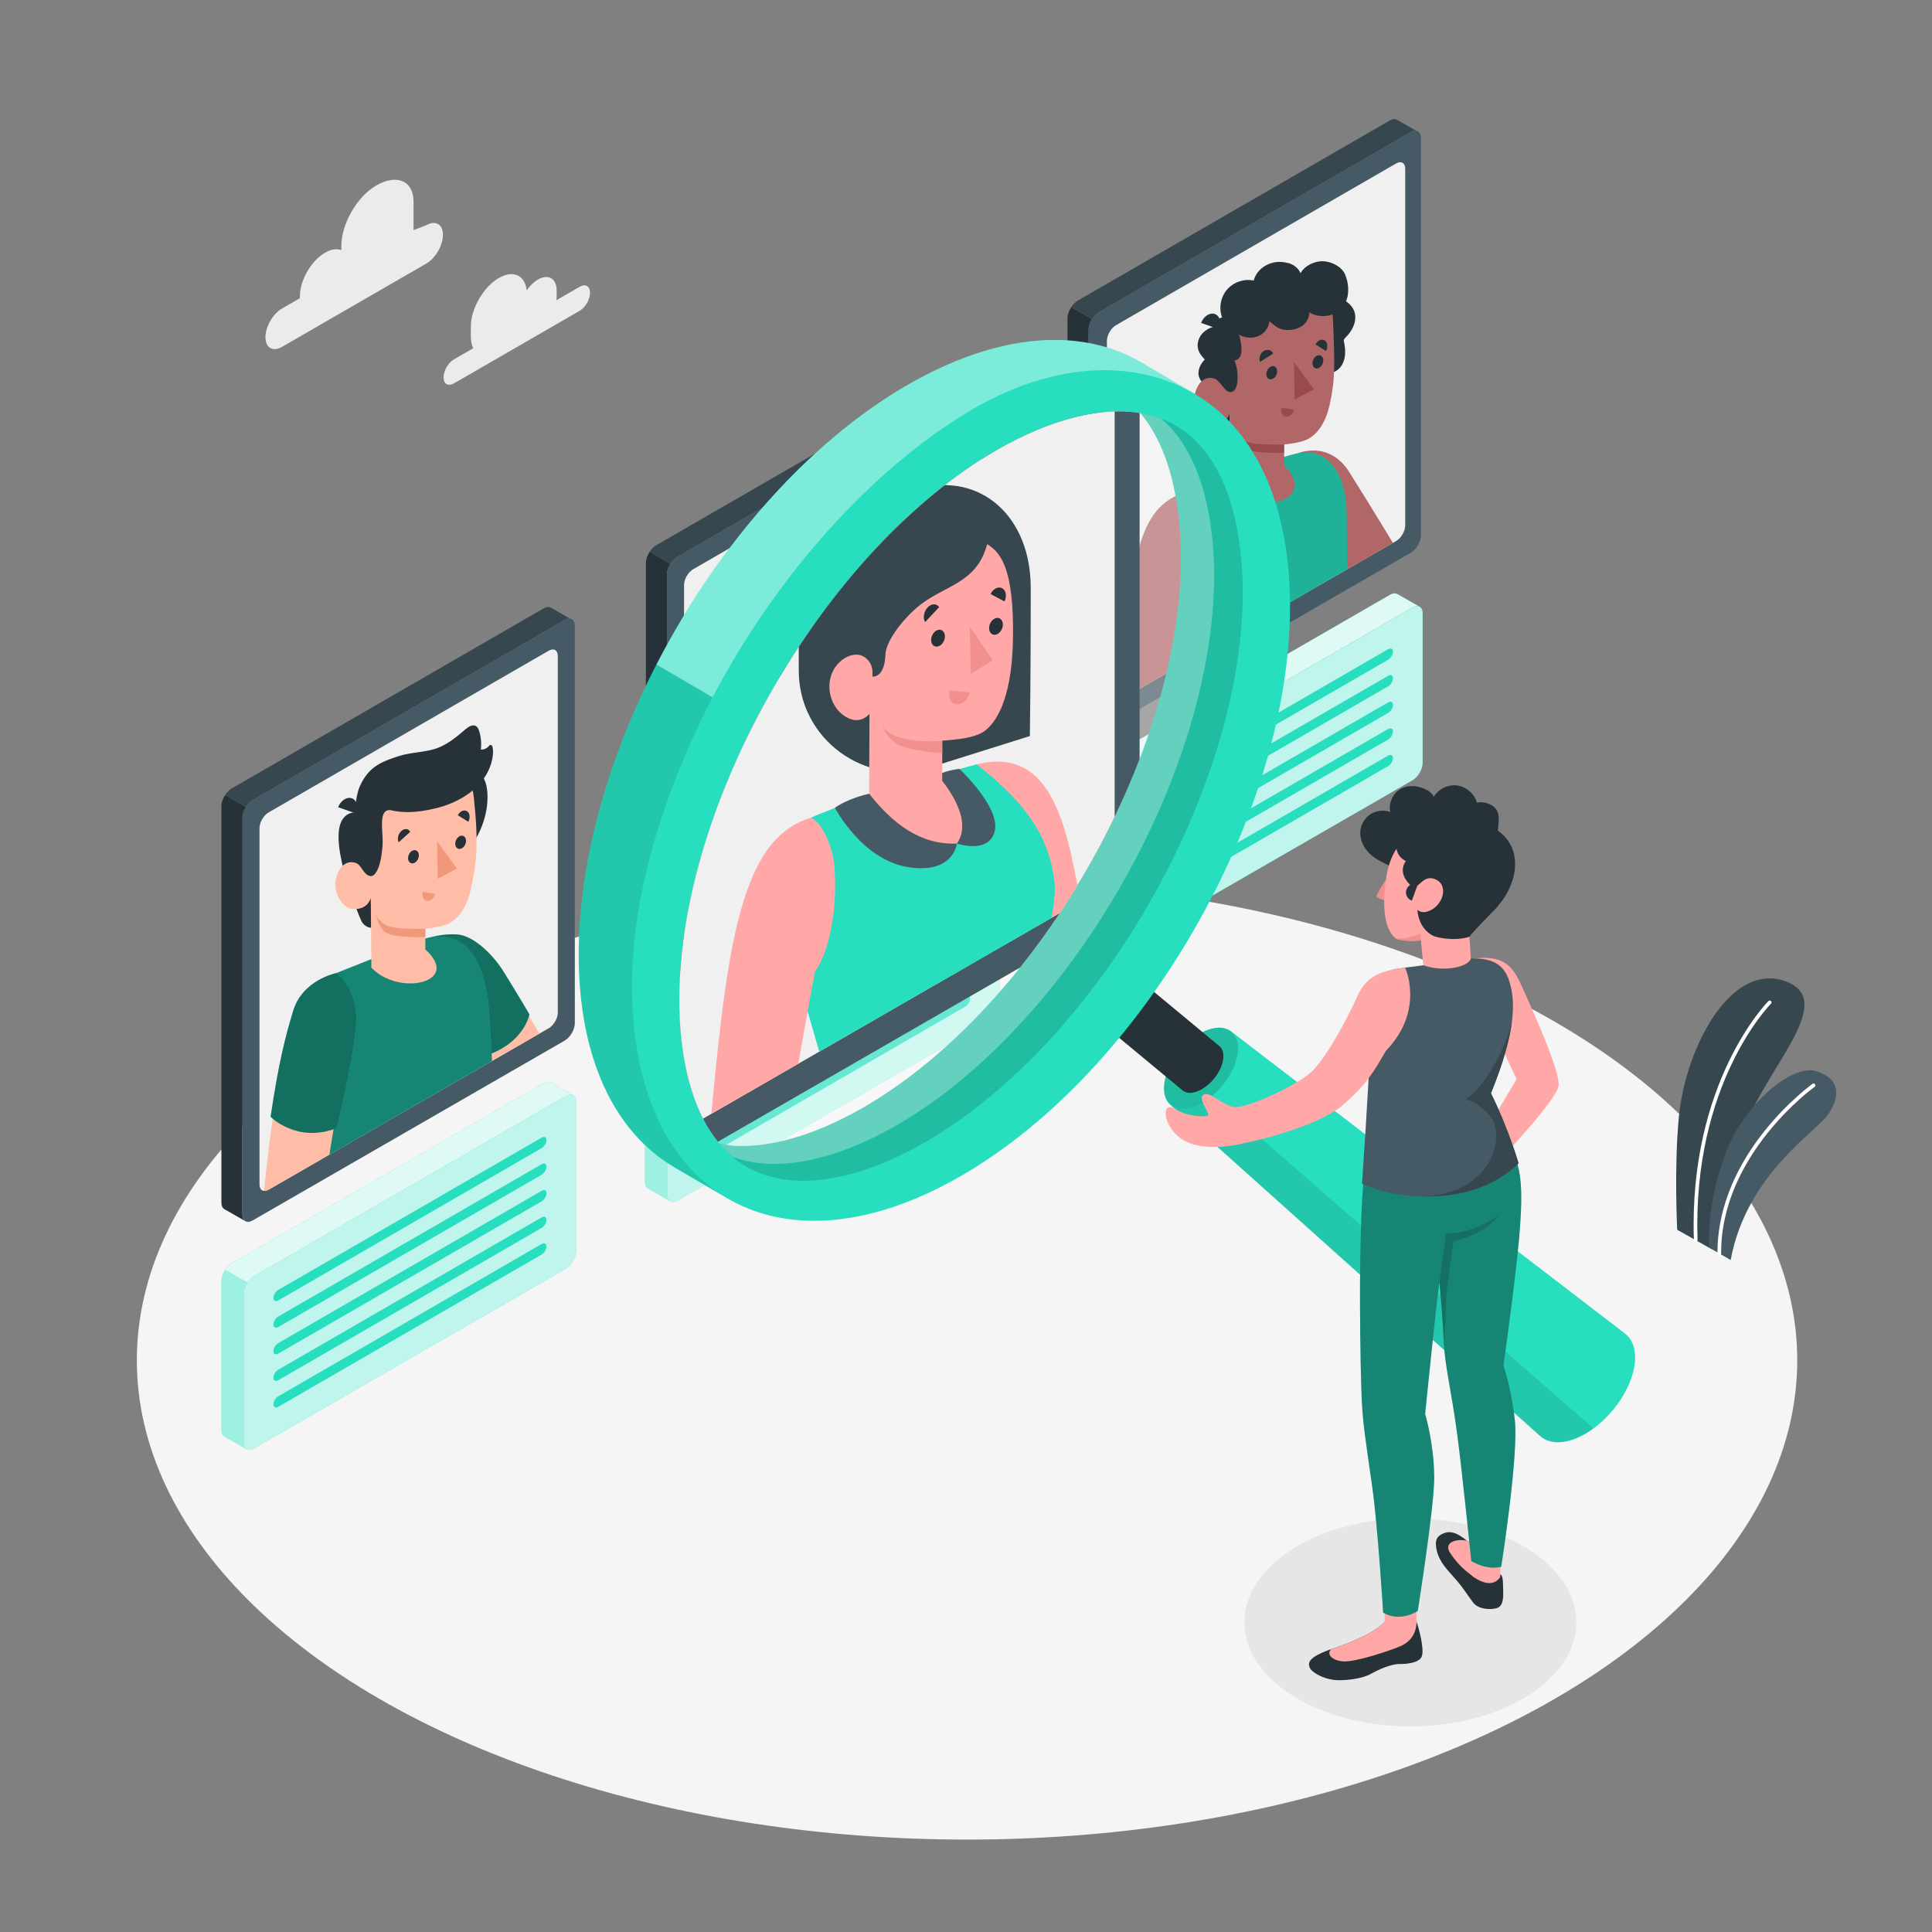 <?xml version="1.0" encoding="utf-8"?>
<!-- Generator: Adobe Illustrator 27.5.0, SVG Export Plug-In . SVG Version: 6.00 Build 0)  -->
<svg version="1.1" xmlns="http://www.w3.org/2000/svg" xmlns:xlink="http://www.w3.org/1999/xlink" x="0px" y="0px"
	 viewBox="0 0 500 500" style="enable-background:new 0 0 500 500;" xml:space="preserve">
<rect x="0" y="0" width="500" height="500" fill="#808080" stroke="none"/>
<g id="Floor">
	<ellipse id="Floor_8_" style="fill:#F5F5F5;" cx="250.272" cy="352.037" rx="214.856" ry="124.047"/>
</g>
<g id="Shadow">
	<ellipse id="Shadow_5_" style="fill:#E6E6E6;" cx="364.997" cy="419.86" rx="42.954" ry="26.929"/>
</g>
<g id="Plant">
	<g id="Plants_11_">
		<g id="XMLID_311_">
			<path id="XMLID_337_" style="fill:#37474F;" d="M442.968,323.277l-8.908-5.015c0,0-0.838-16.269,0.438-29.253
				c1.793-18.244,13.575-40.197,27.631-35.041c14.056,5.156-6.445,23.736-11.008,39.21
				C446.558,308.653,442.968,323.277,442.968,323.277z"/>
			<path id="XMLID_312_" style="fill:#FFFFFF;" d="M438.851,321.375c0.005,0,0.01,0,0.016,0c0.262-0.009,0.467-0.228,0.458-0.49
				c-1.375-40.539,18.805-60.93,19.009-61.131c0.187-0.184,0.189-0.484,0.005-0.67c-0.186-0.187-0.486-0.189-0.67-0.005
				c-0.207,0.204-20.68,20.889-19.292,61.839C438.386,321.173,438.596,321.375,438.851,321.375z"/>
		</g>
		<g id="XMLID_280_">
			<path id="XMLID_303_" style="fill:#455A64;" d="M447.89,326.095l-5.57-3.216c0,0-0.948-11.504,4.693-25.48
				c4.91-12.166,17.094-22.26,23.221-20.139c6.128,2.121,5.975,6.466,2.988,11.024C470.234,292.843,452.058,303.708,447.89,326.095z
				"/>
			<path id="XMLID_295_" style="fill:#FFFFFF;" d="M444.952,324.873h0.002c0.261-0.002,0.473-0.214,0.472-0.476
				c-0.11-25.631,23.956-42.955,24.2-43.127c0.213-0.151,0.264-0.447,0.112-0.66c-0.15-0.213-0.444-0.266-0.661-0.113
				c-0.247,0.175-24.712,17.785-24.6,43.905C444.479,324.662,444.691,324.873,444.952,324.873z"/>
		</g>
	</g>
</g>
<g id="Characters_boxes">
	<g>
		<g>
			<g>
				<path style="fill:#27DEBF;" d="M282.94,248.653v0.01l-5.79-3.31c-0.01,0-0.01,0-0.01,0l-0.03-0.01v-0.01
					c-0.45-0.28-0.74-0.86-0.74-1.67v-38.569c0-0.94,0.39-1.99,0.97-2.88l5.76,3.32c-0.58,0.88-0.94,1.93-0.94,2.86v38.569
					C282.16,247.803,282.46,248.393,282.94,248.653z"/>
				<path style="opacity:0.55;fill:#FFFFFF;" d="M282.94,248.653v0.01l-5.79-3.31c-0.01,0-0.01,0-0.01,0l-0.03-0.01v-0.01
					c-0.45-0.28-0.74-0.86-0.74-1.67v-38.569c0-0.94,0.39-1.99,0.97-2.88l5.76,3.32c-0.58,0.88-0.94,1.93-0.94,2.86v38.569
					C282.16,247.803,282.46,248.393,282.94,248.653z"/>
				<path id="XMLID_316_" style="fill:#27DEBF;" d="M284.782,203.854l80.777-46.636c1.447-0.835,2.62-0.158,2.62,1.513v38.657
					c0,1.671-1.174,3.701-2.621,4.536l-80.774,46.552c-1.448,0.834-2.621,0.156-2.621-1.515l0-38.569
					C282.162,206.721,283.335,204.689,284.782,203.854z"/>
				<path id="XMLID_299_" style="opacity:0.7;fill:#FFFFFF;" d="M284.782,203.854l80.777-46.636c1.447-0.835,2.62-0.158,2.62,1.513
					v38.657c0,1.671-1.174,3.701-2.621,4.536l-80.774,46.552c-1.448,0.834-2.621,0.156-2.621-1.515l0-38.569
					C282.162,206.721,283.335,204.689,284.782,203.854z"/>
				<path style="fill:#27DEBF;" d="M361.621,153.734l5.7,3.25c-0.47-0.22-1.08-0.16-1.76,0.23l-80.78,46.64
					c-0.64,0.37-1.23,0.98-1.68,1.68l-5.76-3.32c0.45-0.7,1.02-1.3,1.65-1.66l80.78-46.64c0.42-0.24,0.81-0.35,1.17-0.35
					C361.19,153.564,361.421,153.624,361.621,153.734z"/>
				<path style="opacity:0.85;fill:#FFFFFF;" d="M361.621,153.734l5.7,3.25c-0.47-0.22-1.08-0.16-1.76,0.23l-80.78,46.64
					c-0.64,0.37-1.23,0.98-1.68,1.68l-5.76-3.32c0.45-0.7,1.02-1.3,1.65-1.66l80.78-46.64c0.42-0.24,0.81-0.35,1.17-0.35
					C361.19,153.564,361.421,153.624,361.621,153.734z"/>
			</g>
			<g>
				<path id="XMLID_540_" style="fill:#27DEBF;" d="M291.099,207.42l68.144-39.403c0.694-0.4,1.256-0.116,1.256,0.635
					c0,0.751-0.562,1.686-1.256,2.086l-68.143,39.403c-0.694,0.401-1.256,0.116-1.256-0.636
					C289.843,208.755,290.405,207.821,291.099,207.42z"/>
				<path id="XMLID_537_" style="fill:#27DEBF;" d="M291.099,234.953l68.144-39.403c0.694-0.401,1.256-0.116,1.256,0.636
					c0,0.752-0.562,1.685-1.256,2.086l-68.143,39.403c-0.694,0.401-1.256,0.116-1.256-0.636
					C289.843,236.288,290.405,235.354,291.099,234.953z"/>
				<path id="XMLID_536_" style="fill:#27DEBF;" d="M291.099,221.187l68.144-39.403c0.694-0.4,1.256-0.116,1.256,0.635
					c0,0.752-0.562,1.686-1.256,2.086l-68.143,39.403c-0.694,0.401-1.256,0.116-1.256-0.636
					C289.843,222.521,290.405,221.587,291.099,221.187z"/>
				<path id="XMLID_519_" style="fill:#27DEBF;" d="M291.099,228.07l68.144-39.403c0.694-0.4,1.256-0.116,1.256,0.636
					c0,0.752-0.562,1.685-1.256,2.086l-68.143,39.403c-0.694,0.401-1.256,0.116-1.256-0.635
					C289.843,229.405,290.405,228.471,291.099,228.07z"/>
				<path id="XMLID_504_" style="fill:#27DEBF;" d="M291.099,214.304l68.144-39.403c0.694-0.401,1.256-0.116,1.256,0.635
					c0,0.752-0.562,1.686-1.256,2.086l-68.143,39.403c-0.694,0.4-1.256,0.116-1.256-0.636
					C289.843,215.638,290.405,214.704,291.099,214.304z"/>
			</g>
		</g>
		<g id="XMLID_2480_">
			<g id="XMLID_339_">
				<path style="fill:#263238;" d="M282.502,189.773v0.01l-5.49-3.14c-0.45-0.28-0.74-0.85-0.74-1.67V82.353
					c0-0.94,0.39-1.99,0.98-2.88l5.36,3.1c-0.55,0.87-0.89,1.88-0.89,2.78v102.73C281.722,188.923,282.022,189.513,282.502,189.773z
					"/>
				<path style="fill:#37474F;" d="M366.502,33.833c-0.4-0.06-0.87,0.05-1.38,0.34l-80.78,46.64c-0.66,0.39-1.27,1.02-1.73,1.76
					l-5.37-3.1c0.45-0.69,1.02-1.29,1.65-1.66l80.78-46.63c0.42-0.25,0.82-0.36,1.17-0.36c0.25,0,0.48,0.06,0.68,0.17
					L366.502,33.833z"/>
				<path id="XMLID_340_" style="fill:#455A64;" d="M284.344,80.811l80.777-46.636c1.447-0.835,2.62-0.158,2.62,1.512v102.822
					c0,1.671-1.174,3.701-2.621,4.536l-80.775,46.552c-1.448,0.834-2.621,0.156-2.621-1.514l0-102.733
					C281.724,83.678,282.897,81.647,284.344,80.811z"/>
			</g>
			<path id="XMLID_341_" style="fill:#F0F0F0;" d="M288.818,84.161l72.501-41.858c1.299-0.75,2.351-0.142,2.351,1.358v92.287
				c0,1.5-1.053,3.322-2.352,4.071l-72.499,41.783c-1.299,0.749-2.352,0.14-2.352-1.359l0-92.208
				C286.467,86.734,287.519,84.911,288.818,84.161z"/>
			<g id="XMLID_2507_">
				<defs>
					<path id="XMLID_2508_" d="M288.818,84.161l72.501-41.858c1.299-0.75,2.351-0.142,2.351,1.358v92.287
						c0,1.5-1.053,3.322-2.352,4.071l-72.499,41.783c-1.299,0.749-2.352,0.14-2.352-1.359l0-92.208
						C286.467,86.734,287.519,84.911,288.818,84.161z"/>
				</defs>
				<clipPath id="XMLID_00000007411303995761971090000014709819414774858412_">
					<use xlink:href="#XMLID_2508_"  style="overflow:visible;"/>
				</clipPath>
				<g id="XMLID_2517_" style="clip-path:url(#XMLID_00000007411303995761971090000014709819414774858412_);">
					<path style="fill:#B16668;" d="M349.09,122.021c-5.176-8.075-13.158-4.747-13.158-4.747s-0.421,7.731,3.533,18.825
						c0,0,17.255,25.136,20.695,27.481l4.771-15.824C364.931,147.756,352.342,127.094,349.09,122.021z"/>
					<path id="XMLID_2538_" style="fill:#27DEBF;" d="M306.823,127.367c-4.076,1.554-3.463,6.03-3.336,9.954
						c0.078,2.429,0.477,6.547,0.736,12.199l1.16,18.186l-0.264,39.464c13.235,4.509,30.061,0.539,44.182-15.151
						c0,0-0.788-50.495-0.788-58.789c0-0.375-0.008-0.753-0.025-1.132c-0.497-11.338-6.125-16.184-12.554-14.824
						c-2.067,0.438-6.524,1.86-9.47,2.777l-8.104,2.619C318.359,122.67,310.877,125.822,306.823,127.367z"/>
					<path id="XMLID_342_" style="opacity:0.2;" d="M306.823,127.367c-4.076,1.554-3.463,6.03-3.336,9.954
						c0.078,2.429,0.477,6.547,0.736,12.199l1.16,18.186l-0.264,39.464c13.235,4.509,30.061,0.539,44.182-15.151
						c0,0-0.788-50.495-0.788-58.789c0-0.375-0.008-0.753-0.025-1.132c-0.497-11.338-6.125-16.184-12.554-14.824
						c-2.067,0.438-6.524,1.86-9.47,2.777l-8.104,2.619C318.359,122.67,310.877,125.822,306.823,127.367z"/>
					<g id="XMLID_2519_">
						<g id="XMLID_2529_">
							<path style="fill:#263238;" d="M337.463,88.085c0.022-3.652,0.571-8.44,4.282-10.196c1.876-0.888,4.557-1.263,6.341-0.1
								c1.822,1.187,2.929,2.804,2.609,5.083c-0.239,1.7-1.216,3.225-2.43,4.438c-0.193,0.193-0.402,0.396-0.464,0.662
								c-0.048,0.206,0,0.421,0.045,0.628c0.484,2.247,0.452,4.834-1.073,6.554c-1.039,1.173-2.705,1.756-4.249,1.487
								c-1.779-0.31-3.253-1.668-4.056-3.284C337.664,91.739,337.452,89.89,337.463,88.085z"/>
							<path id="XMLID_2535_" style="fill:#263238;" d="M312.951,100.903c0,0,2.056,10.602,2.88,12.214
								c0.825,1.612,2.528,1.676,2.528,1.676l-0.144-7.807L312.951,100.903z"/>
							<path id="XMLID_2534_" style="fill:#263238;" d="M315.531,84.235c-0.014-0.053-1.914,0.46-2.049,0.514
								c-0.871,0.34-1.68,0.853-2.309,1.549c-0.96,1.063-1.459,2.582-1.12,3.974c0.261,1.072,0.972,1.977,1.74,2.769
								c-0.591,0.628-1.106,1.344-1.395,2.157c-0.289,0.812-0.338,1.73-0.019,2.531c0.192,0.484,0.508,0.907,0.827,1.318
								c0.727,0.936,1.586,1.847,2.84,1.707c0.928-0.103,1.853-0.25,2.778-0.375C316.823,100.379,315.54,84.35,315.531,84.235z"/>
							<path id="XMLID_2533_" style="fill:#B16668;" d="M317.984,100.072c-0.777,0.744-1.884-0.682-2.842-1.582
								c-0.957-0.9-4.084-1.644-5.643,2.568c-1.589,4.293,1.377,8.607,3.838,8.839c4.241,0.401,4.878-2.911,4.878-2.911l0.144,17.42
								c4.629,9.694,23.711,6.001,13.977-4.053l-0.01-5.326c0,0,3.843-0.356,5.718-1.193c3.119-1.393,5.082-4.76,6.028-8.912
								c1.52-6.669,1.385-10.626,0.879-22.654c-0.347-8.255-15.082-10.812-22.424-3.508
								C315.185,86.062,317.984,100.072,317.984,100.072z"/>
							<path id="XMLID_2532_" style="fill:#263238;" d="M315.142,98.489c-0.5-0.392-0.456-1.524-0.485-2.076
								c-0.069-1.332-0.003-2.673,0.077-4.002c0.127-2.1,0.709-4.303,0.226-6.358c-0.18-0.764-0.366-1.555-0.212-2.325
								c0.154-0.769,0.754-1.51,1.537-1.554c-0.91-2.394-0.41-5.266,1.255-7.212c1.665-1.945,4.426-2.883,6.931-2.354
								c0.575-2.315,2.648-4.103,4.974-4.635c1.339-0.306,2.745-0.228,4.064,0.136c1.08,0.298,2.444,1.119,3.078,2.614
								c0.834-1.787,3.7-3.387,6.32-3.083c2.199,0.255,4.462,1.614,5.208,3.403c0.955,2.289,1.163,5.124,0.047,7.339
								c-0.81,1.607-2.354,2.824-4.106,3.236c-1.847,0.434-4.014,0.069-5.236-0.82c0.165,0.735-0.478,3.373-3.169,4.231
								c-1.204,0.385-2.677,0.505-3.902,0.193c-1.225-0.311-2.264-1.306-3.254-2.092c-0.107,1.699-1.33,3.232-2.906,3.874
								c-1.576,0.642-3.431,0.441-4.928-0.37c0.368,1.188,0.575,2.426,0.616,3.669c0.021,0.648-0.008,1.32-0.29,1.905
								c-0.282,0.584-0.872,1.061-1.52,1.031c0.724,1.812,0.986,3.807,0.755,5.744c-0.091,0.765-0.288,1.575-0.861,2.09
								C317.632,102.627,316.214,99.328,315.142,98.489z"/>
							<path id="XMLID_2531_" style="fill:#263238;" d="M315.538,85.224l-4.695-1.652c0.666-1.732,2.258-2.766,3.554-2.31
								C315.694,81.718,316.205,83.492,315.538,85.224z"/>
							<path id="XMLID_2530_" style="fill:#9A4A4D;" d="M332.326,115.027c0,0-6.963,0.246-9.397-0.596
								c-1.629-0.563-2.971-1.937-3.365-2.943c0,0,0.456,2.263,1.912,4.022c1.78,2.151,10.85,1.656,10.85,1.656L332.326,115.027z"/>
						</g>
						<g id="XMLID_2520_">
							<path id="XMLID_2528_" style="fill:#263238;" d="M330.525,96.091c0,0.925-0.625,1.84-1.395,2.044
								c-0.771,0.204-1.395-0.38-1.395-1.305c0-0.924,0.625-1.839,1.395-2.043C329.9,94.582,330.525,95.167,330.525,96.091z"/>
							<path id="XMLID_2527_" style="fill:#263238;" d="M329.474,91.512l-3.402,2.154c-0.285-0.935,0.02-2.212,0.96-2.807
								C327.971,90.264,329.189,90.577,329.474,91.512z"/>
							<path id="XMLID_2526_" style="fill:#9A4A4D;" d="M331.696,105.517l3.185,0.527c-0.315,1.139-1.284,1.944-2.164,1.799
								C331.837,107.697,331.38,106.656,331.696,105.517z"/>
							<path id="XMLID_2525_" style="fill:#263238;" d="M343.17,90.838l-2.722-1.692c0.555-1.049,1.615-1.52,2.366-1.053
								C343.566,88.561,343.725,89.789,343.17,90.838z"/>
							<path id="XMLID_2522_" style="fill:#263238;" d="M342.463,93.279c0,0.924-0.625,1.839-1.395,2.043
								c-0.77,0.204-1.395-0.38-1.395-1.304c0-0.924,0.625-1.839,1.395-2.043C341.839,91.771,342.463,92.355,342.463,93.279z"/>
							<polygon id="XMLID_2521_" style="fill:#9A4A4D;" points="334.881,93.666 335.043,103.393 340.044,100.78 							"/>
						</g>
					</g>
					<path id="XMLID_2515_" style="fill:#B16668;" d="M304.294,210.602c0.266,2.568,0.962,5.319,2.223,7.498
						c1.311,2.266,3.115,3.967,5.018,5.793c0.186,0.178,0.382,0.376,0.42,0.63c0.078,0.517-0.514,0.875-1.028,0.969
						c-1.076,0.196-2.198-0.092-3.155-0.621c-0.73-0.404-1.348-0.942-1.956-1.506c-0.194-0.18-1.44-1.061-1.44-1.261
						c0.386,2.087,1.139,4.152,2.182,6.003c0.932,1.654,2.068,3.199,2.795,4.962c0.467,1.133,0.691,2.596-0.187,3.45
						c-0.345,0.335-0.809,0.516-1.269,0.652c-3.145,0.927-6.765-0.009-9.067-2.342c-1.061-1.075-1.837-2.396-2.537-3.735
						c-0.394-0.754-0.769-1.52-1.085-2.31c-0.542-1.352-0.912-2.766-1.228-4.188c-0.771-3.464-1.057-6.982-1.587-10.476
						c-1.668-11.011-2.27-25.402-1.879-33.473c1.796-37.052,4.324-49.585,16.31-53.28c3.384,2.52,4.903,13.317,1.336,22.93
						c-1.586,8.423-3.112,23.864-3.479,32.461c-0.219,5.142-1.05,15.507-0.807,20.647
						C303.981,205.696,304.027,208.023,304.294,210.602z"/>
				</g>
			</g>
		</g>
	</g>
	<g>
		<g>
			<g>
				<path style="fill:#27DEBF;" d="M63.867,375.055v0.01l-5.79-3.31c-0.01,0-0.01,0-0.01,0l-0.03-0.01v-0.01
					c-0.45-0.28-0.74-0.86-0.74-1.67v-38.569c0-0.94,0.39-1.99,0.97-2.88l5.76,3.32c-0.58,0.88-0.94,1.93-0.94,2.86v38.569
					C63.087,374.205,63.387,374.795,63.867,375.055z"/>
				<path style="opacity:0.55;fill:#FFFFFF;" d="M63.867,375.055v0.01l-5.79-3.31c-0.01,0-0.01,0-0.01,0l-0.03-0.01v-0.01
					c-0.45-0.28-0.74-0.86-0.74-1.67v-38.569c0-0.94,0.39-1.99,0.97-2.88l5.76,3.32c-0.58,0.88-0.94,1.93-0.94,2.86v38.569
					C63.087,374.205,63.387,374.795,63.867,375.055z"/>
				<path id="XMLID_502_" style="fill:#27DEBF;" d="M65.709,330.256l80.777-46.636c1.447-0.835,2.62-0.158,2.62,1.513v38.657
					c0,1.671-1.174,3.701-2.621,4.536L65.71,374.878c-1.447,0.834-2.621,0.156-2.621-1.515l0-38.569
					C63.089,333.123,64.262,331.091,65.709,330.256z"/>
				<path id="XMLID_317_" style="opacity:0.7;fill:#FFFFFF;" d="M65.709,330.256l80.777-46.636c1.447-0.835,2.62-0.158,2.62,1.513
					v38.657c0,1.671-1.174,3.701-2.621,4.536L65.71,374.878c-1.447,0.834-2.621,0.156-2.621-1.515l0-38.569
					C63.089,333.123,64.262,331.091,65.709,330.256z"/>
				<path style="fill:#27DEBF;" d="M142.547,280.136l5.7,3.25c-0.47-0.22-1.08-0.16-1.76,0.23l-80.78,46.64
					c-0.64,0.37-1.23,0.98-1.68,1.68l-5.76-3.32c0.45-0.7,1.02-1.3,1.65-1.66l80.78-46.64c0.42-0.24,0.81-0.35,1.17-0.35
					C142.117,279.966,142.347,280.026,142.547,280.136z"/>
				<path style="opacity:0.85;fill:#FFFFFF;" d="M142.547,280.136l5.7,3.25c-0.47-0.22-1.08-0.16-1.76,0.23l-80.78,46.64
					c-0.64,0.37-1.23,0.98-1.68,1.68l-5.76-3.32c0.45-0.7,1.02-1.3,1.65-1.66l80.78-46.64c0.42-0.24,0.81-0.35,1.17-0.35
					C142.117,279.966,142.347,280.026,142.547,280.136z"/>
			</g>
			<g>
				<path id="XMLID_464_" style="fill:#27DEBF;" d="M72.026,333.822l68.144-39.403c0.694-0.4,1.256-0.116,1.256,0.636
					c0,0.751-0.562,1.685-1.256,2.086l-68.144,39.403c-0.694,0.401-1.256,0.116-1.256-0.636
					C70.769,335.157,71.332,334.223,72.026,333.822z"/>
				<path id="XMLID_470_" style="fill:#27DEBF;" d="M72.026,361.355l68.144-39.403c0.694-0.401,1.256-0.116,1.256,0.635
					c0,0.751-0.562,1.685-1.256,2.086l-68.144,39.403c-0.694,0.401-1.256,0.116-1.256-0.635
					C70.769,362.69,71.332,361.756,72.026,361.355z"/>
				<path id="XMLID_475_" style="fill:#27DEBF;" d="M72.026,347.589l68.144-39.403c0.694-0.4,1.256-0.116,1.256,0.636
					c0,0.751-0.562,1.685-1.256,2.086L72.026,350.31c-0.694,0.401-1.256,0.116-1.256-0.635
					C70.769,348.923,71.332,347.99,72.026,347.589z"/>
				<path id="XMLID_487_" style="fill:#27DEBF;" d="M72.026,354.472l68.144-39.403c0.694-0.401,1.256-0.116,1.256,0.636
					c0,0.751-0.562,1.685-1.256,2.086l-68.144,39.403c-0.694,0.401-1.256,0.116-1.256-0.636
					C70.769,355.807,71.332,354.873,72.026,354.472z"/>
				<path id="XMLID_460_" style="fill:#27DEBF;" d="M72.026,340.706l68.144-39.403c0.694-0.401,1.256-0.116,1.256,0.635
					s-0.562,1.685-1.256,2.086l-68.144,39.403c-0.694,0.401-1.256,0.116-1.256-0.635C70.769,342.04,71.332,341.106,72.026,340.706z"
					/>
			</g>
		</g>
		<g id="XMLID_520_">
			<g id="XMLID_723_">
				<path style="fill:#263238;" d="M63.527,316.036v0.01l-5.49-3.14c-0.45-0.28-0.74-0.85-0.74-1.67v-102.62
					c0-0.94,0.39-1.99,0.98-2.88l5.36,3.1c-0.55,0.87-0.89,1.88-0.89,2.78v102.73C62.747,315.186,63.047,315.776,63.527,316.036z"/>
				<path style="fill:#37474F;" d="M147.527,160.096c-0.4-0.06-0.87,0.05-1.38,0.34l-80.78,46.64c-0.66,0.39-1.27,1.02-1.73,1.76
					l-5.37-3.1c0.45-0.69,1.02-1.29,1.65-1.66l80.78-46.63c0.42-0.25,0.82-0.36,1.17-0.36c0.25,0,0.48,0.06,0.68,0.17
					L147.527,160.096z"/>
				<path id="XMLID_724_" style="fill:#455A64;" d="M65.369,207.074l80.777-46.636c1.447-0.835,2.62-0.158,2.62,1.512v102.821
					c0,1.671-1.174,3.701-2.621,4.536L65.371,315.86c-1.447,0.834-2.621,0.156-2.621-1.514l0-102.733
					C62.749,209.941,63.922,207.909,65.369,207.074z"/>
			</g>
			<path id="XMLID_320_" style="fill:#F0F0F0;" d="M69.507,210.258l72.5-41.858c1.299-0.75,2.352-0.142,2.352,1.357v92.286
				c0,1.499-1.053,3.322-2.352,4.071l-72.498,41.782c-1.299,0.749-2.352,0.14-2.352-1.359l0-92.207
				C67.156,212.831,68.209,211.008,69.507,210.258z"/>
			<g id="XMLID_521_">
				<defs>
					<path id="XMLID_524_" d="M69.507,210.258l72.501-41.858c1.299-0.75,2.351-0.142,2.351,1.357v92.287
						c0,1.5-1.053,3.322-2.352,4.071l-72.499,41.783c-1.299,0.749-2.352,0.14-2.352-1.359l0-92.207
						C67.156,212.831,68.209,211.007,69.507,210.258z"/>
				</defs>
				<clipPath id="XMLID_00000172431750864559436510000005569543402750190216_">
					<use xlink:href="#XMLID_524_"  style="overflow:visible;"/>
				</clipPath>
				<g id="XMLID_525_" style="clip-path:url(#XMLID_00000172431750864559436510000005569543402750190216_);">
					<path style="fill:#FFBDA7;" d="M127.715,248.755c-5.655-7.358-15.024-6.314-15.024-6.314s0.678,7.6,4.631,18.695
						c0,0,17.255,25.136,20.695,27.481l4.771-15.824C142.788,272.793,131.387,253.532,127.715,248.755z"/>
					<g id="XMLID_708_">
						<path id="XMLID_709_" style="fill:#27DEBF;" d="M110.702,242.798c0,0,3.502-1.231,7.576-0.971
							c4.074,0.26,9.085,4.873,12.073,9.676c3.99,6.414,6.663,11.018,6.663,11.018s-1.332,7.535-11.626,10.787l-9.516-12.417
							L110.702,242.798z"/>
						<path id="XMLID_329_" style="opacity:0.5;" d="M110.702,242.798c0,0,3.502-1.231,7.576-0.971
							c4.074,0.26,9.085,4.873,12.073,9.676c3.99,6.414,6.663,11.018,6.663,11.018s-1.332,7.535-11.626,10.787l-9.516-12.417
							L110.702,242.798z"/>
					</g>
					<g>
						<path id="XMLID_707_" style="fill:#27DEBF;" d="M84.439,272.261l-1.333,21.036l1.069,39.291
							c13.235,4.509,30.061,0.539,44.181-15.151c0,0-0.578-52.173-2.413-61.09c-2.208-10.727-7.486-16.597-18.166-12.779
							l-10.465,4.18l-10.773,4.28C86.538,252.027,84.439,268.197,84.439,272.261z"/>
						<path id="XMLID_323_" style="opacity:0.4;" d="M84.439,272.261l-1.333,21.036l1.069,39.291
							c13.235,4.509,30.061,0.539,44.181-15.151c0,0-0.578-52.173-2.413-61.09c-2.208-10.727-7.486-16.597-18.166-12.779
							l-10.465,4.18l-10.773,4.28C86.538,252.027,84.439,268.197,84.439,272.261z"/>
					</g>
					<g id="XMLID_677_">
						<g id="XMLID_685_">
							<path id="XMLID_705_" style="fill:#263238;" d="M98.262,213.7c0,8.898,6.247,14.438,13.953,12.373
								c7.706-2.065,13.953-10.952,13.953-19.851c0-8.898-6.653-8.901-14.359-6.837C104.103,201.451,98.262,204.802,98.262,213.7z"
								/>
							<path style="fill:#263238;" d="M95.963,232.319l-2.342-2.706l0.95-3.901l-2.042-15.41c0,0-2.609-0.579-4.078,2.081
								c-3.355,6.075,4.46,24.762,5.127,26.066c0.825,1.611,2.528,1.676,2.528,1.676L95.963,232.319z"/>
							<path id="XMLID_692_" style="fill:#FFBDA7;" d="M95.732,225.405c-0.776,0.744-1.884-0.682-2.842-1.582
								c-0.957-0.9-4.084-1.644-5.643,2.568c-1.589,4.293,1.377,8.607,3.838,8.839c4.241,0.401,4.878-2.911,4.878-2.911
								l0.144,18.103c7.115,7.545,23.497,3.862,13.979-4.689l-0.012-5.373c0,0,3.843-0.356,5.717-1.193
								c3.119-1.393,5.081-4.76,6.028-8.912c1.52-6.669,2.097-11.88,0.807-23.849c-1.413-13.12-15.01-9.617-22.352-2.313
								C92.932,211.395,95.732,225.405,95.732,225.405z"/>
							<path id="XMLID_690_" style="fill:#263238;" d="M95.589,226.669c-1.296-0.343-2.153-2.42-2.699-2.847
								c-0.501-0.392-0.456-1.529-0.485-2.081c-0.07-1.339,0.135-2.746-0.098-4.049c-0.256-1.433-0.451-2.837-0.462-4.305
								c-0.021-3.021,0.072-7.18,1.303-9.949c2.271-5.11,5.807-6.394,10.085-7.769c3.275-1.053,6.865-0.901,10.083-2.119
								c2.695-1.02,4.943-2.928,7.133-4.8c0.785-0.671,1.891-1.374,2.762-0.82c0.435,0.277,0.647,0.793,0.8,1.285
								c0.475,1.536,0.621,3.172,0.425,4.767c0.74,0.055,1.498-0.253,1.989-0.808c0.152-0.172,0.314-0.383,0.543-0.387
								c0.315-0.005,0.477,0.372,0.531,0.682c0.23,1.321,0.019,2.684-0.349,3.973c-1.842,6.441-8.243,10.338-14.771,11.838
								c-3.695,0.849-7.521,1.293-11.207,0.403c-0.455-0.11-1.004,0.016-1.303,0.222c-0.413,0.286-0.584,0.691-0.699,0.985
								c-0.715,1.827,0.042,5.571-0.179,8.089c-0.27,3.072-0.74,5.666-1.905,7.12C96.689,226.596,96.276,226.851,95.589,226.669z"/>
							<path id="XMLID_689_" style="fill:#263238;" d="M92.202,210.557l-4.695-1.652c0.666-1.732,2.258-2.766,3.554-2.31
								C92.358,207.051,92.868,208.825,92.202,210.557z"/>
							<path id="XMLID_686_" style="fill:#F0997A;" d="M110.074,240.36c0,0-6.963,0.246-9.397-0.596
								c-1.629-0.563-2.971-1.937-3.365-2.943c0,0,0.456,2.263,1.912,4.022c1.78,2.151,10.85,1.656,10.85,1.656V240.36z"/>
						</g>
						<g id="XMLID_678_">
							<path id="XMLID_684_" style="fill:#263238;" d="M108.4,221.356c0,0.925-0.625,1.839-1.395,2.044
								c-0.771,0.204-1.395-0.38-1.395-1.305c0-0.924,0.624-1.839,1.395-2.044C107.776,219.848,108.4,220.432,108.4,221.356z"/>
							<path id="XMLID_683_" style="fill:#263238;" d="M106.16,215.286l-2.985,2.702c-0.44-0.872-0.129-2.184,0.696-2.93
								C104.695,214.311,105.72,214.414,106.16,215.286z"/>
							<path id="XMLID_682_" style="fill:#F0997A;" d="M109.443,230.799l3.185,0.527c-0.315,1.139-1.284,1.944-2.164,1.799
								C109.585,232.979,109.128,231.938,109.443,230.799z"/>
							<path id="XMLID_681_" style="fill:#263238;" d="M121.2,212.674l-2.722-1.691c0.555-1.049,1.615-1.52,2.366-1.053
								C121.596,210.396,121.755,211.625,121.2,212.674z"/>
							<path id="XMLID_680_" style="fill:#263238;" d="M120.606,217.619c0,0.924-0.625,1.839-1.396,2.043
								c-0.77,0.204-1.395-0.38-1.395-1.304c0-0.924,0.625-1.839,1.395-2.043C119.981,216.11,120.606,216.694,120.606,217.619z"/>
							<polygon id="XMLID_679_" style="fill:#F0997A;" points="113.109,217.699 113.271,227.426 118.273,224.814 							"/>
						</g>
					</g>
					<g id="XMLID_674_">
						<path id="XMLID_675_" style="fill:#FFBDA7;" d="M67.877,312.872c4.406-46.941,10.382-58.41,18.989-59.591
							c3.384,2.52,4.452,13.301,2.063,24.481c0,0-4.877,25.308-5.308,34.42c-0.379,8.005-2.594,17.802-1.607,24.096
							c0.175,1.115,0.759,4.353,1.354,5.098c1.972,2.466,1.517,3.605,3.049,5.522c1.2,1.501,3.197,2.397,2.966,2.959
							c-0.296,0.722-1.6,1.653-3.687,0.694c-0.756-0.347-2.28-1.495-3.027-2.728c0,0,0.224,2.952,2.986,7.559
							c2.616,4.363,3.382,8.923-3.885,8.09c-4.116-0.471-7.131-1.633-9.794-12.235c-0.735-2.926-1.339-8.249-1.92-12.082
							C68.389,328.145,67.27,319.333,67.877,312.872z"/>
					</g>
					<g>
						<path id="XMLID_612_" style="fill:#27DEBF;" d="M86.994,251.846c0,0-8.711,1.718-11.142,9.815
							c-2.053,6.838-3.664,12.965-5.823,27.358c0,0,6.775,6.939,17.097,2.941c0,0,4.606-18.731,5.063-27.148
							C92.689,255.633,86.994,251.846,86.994,251.846z"/>
						<path id="XMLID_330_" style="opacity:0.5;" d="M86.994,251.846c0,0-8.711,1.718-11.142,9.815
							c-2.053,6.838-3.664,12.965-5.823,27.358c0,0,6.775,6.939,17.097,2.941c0,0,4.606-18.731,5.063-27.148
							C92.689,255.633,86.994,251.846,86.994,251.846z"/>
					</g>
				</g>
			</g>
		</g>
	</g>
	<g>
		<g>
			<g>
				<path style="fill:#27DEBF;" d="M173.505,310.894v0.01l-5.79-3.31c-0.01,0-0.01,0-0.01,0l-0.03-0.01v-0.01
					c-0.45-0.28-0.74-0.86-0.74-1.67v-38.569c0-0.94,0.39-1.99,0.97-2.88l5.76,3.32c-0.58,0.88-0.94,1.93-0.94,2.86v38.569
					C172.725,310.044,173.025,310.634,173.505,310.894z"/>
				<path style="opacity:0.55;fill:#FFFFFF;" d="M173.505,310.894v0.01l-5.79-3.31c-0.01,0-0.01,0-0.01,0l-0.03-0.01v-0.01
					c-0.45-0.28-0.74-0.86-0.74-1.67v-38.569c0-0.94,0.39-1.99,0.97-2.88l5.76,3.32c-0.58,0.88-0.94,1.93-0.94,2.86v38.569
					C172.725,310.044,173.025,310.634,173.505,310.894z"/>
				<path id="XMLID_298_" style="fill:#27DEBF;" d="M175.346,266.096l80.777-46.636c1.447-0.835,2.62-0.158,2.62,1.513v38.657
					c0,1.671-1.174,3.701-2.621,4.536l-80.774,46.552c-1.448,0.834-2.621,0.156-2.621-1.515l0-38.569
					C172.727,268.963,173.9,266.931,175.346,266.096z"/>
				<path id="XMLID_300_" style="opacity:0.7;fill:#FFFFFF;" d="M175.346,266.096l80.777-46.636c1.447-0.835,2.62-0.158,2.62,1.513
					v38.657c0,1.671-1.174,3.701-2.621,4.536l-80.774,46.552c-1.448,0.834-2.621,0.156-2.621-1.515l0-38.569
					C172.727,268.963,173.9,266.931,175.346,266.096z"/>
				<path style="fill:#27DEBF;" d="M252.185,215.975l5.7,3.25c-0.47-0.22-1.08-0.16-1.76,0.23l-80.78,46.64
					c-0.64,0.37-1.23,0.98-1.68,1.68l-5.76-3.32c0.45-0.7,1.02-1.3,1.65-1.66l80.78-46.64c0.42-0.24,0.81-0.35,1.17-0.35
					C251.755,215.805,251.985,215.865,252.185,215.975z"/>
				<path style="opacity:0.85;fill:#FFFFFF;" d="M252.185,215.975l5.7,3.25c-0.47-0.22-1.08-0.16-1.76,0.23l-80.78,46.64
					c-0.64,0.37-1.23,0.98-1.68,1.68l-5.76-3.32c0.45-0.7,1.02-1.3,1.65-1.66l80.78-46.64c0.42-0.24,0.81-0.35,1.17-0.35
					C251.755,215.805,251.985,215.865,252.185,215.975z"/>
			</g>
			<g>
				<path id="XMLID_498_" style="fill:#27DEBF;" d="M181.663,269.662l68.144-39.403c0.694-0.4,1.256-0.116,1.256,0.635
					c0,0.751-0.562,1.686-1.256,2.086l-68.144,39.403c-0.694,0.401-1.256,0.116-1.256-0.636
					C180.407,270.997,180.969,270.063,181.663,269.662z"/>
				<path id="XMLID_489_" style="fill:#27DEBF;" d="M181.663,297.195l68.144-39.403c0.694-0.4,1.256-0.116,1.256,0.636
					c0,0.751-0.562,1.685-1.256,2.086l-68.144,39.403c-0.694,0.401-1.256,0.116-1.256-0.636
					C180.407,298.53,180.969,297.596,181.663,297.195z"/>
				<path id="XMLID_469_" style="fill:#27DEBF;" d="M181.663,283.429l68.144-39.403c0.694-0.4,1.256-0.116,1.256,0.635
					c0,0.752-0.562,1.686-1.256,2.086l-68.144,39.403c-0.694,0.4-1.256,0.116-1.256-0.636
					C180.407,284.763,180.969,283.829,181.663,283.429z"/>
				<path id="XMLID_465_" style="fill:#27DEBF;" d="M181.663,290.312l68.144-39.403c0.694-0.4,1.256-0.116,1.256,0.635
					c0,0.752-0.562,1.686-1.256,2.086l-68.144,39.403c-0.694,0.401-1.256,0.116-1.256-0.635
					C180.407,291.646,180.969,290.712,181.663,290.312z"/>
				<path id="XMLID_318_" style="fill:#27DEBF;" d="M181.663,276.545l68.144-39.403c0.694-0.401,1.256-0.116,1.256,0.635
					s-0.562,1.685-1.256,2.086l-68.144,39.403c-0.694,0.401-1.256,0.116-1.256-0.635
					C180.407,277.88,180.969,276.946,181.663,276.545z"/>
			</g>
		</g>
		<g id="XMLID_1036_">
			<g id="XMLID_321_">
				<path style="fill:#263238;" d="M173.39,253.1v0.01l-5.49-3.14c-0.45-0.28-0.74-0.85-0.74-1.67V145.68
					c0-0.94,0.39-1.99,0.98-2.88l5.36,3.1c-0.55,0.87-0.89,1.88-0.89,2.78v102.73C172.61,252.251,172.91,252.84,173.39,253.1z"/>
				<path style="fill:#37474F;" d="M257.39,97.16c-0.4-0.06-0.87,0.05-1.38,0.34l-80.78,46.64c-0.66,0.39-1.27,1.02-1.73,1.76
					l-5.37-3.1c0.45-0.69,1.02-1.29,1.65-1.66l80.78-46.63c0.42-0.25,0.82-0.36,1.17-0.36c0.25,0,0.48,0.06,0.68,0.17L257.39,97.16z
					"/>
				<path id="XMLID_322_" style="fill:#455A64;" d="M175.232,144.139l80.777-46.636c1.447-0.835,2.62-0.158,2.62,1.512v102.821
					c0,1.671-1.174,3.701-2.621,4.536l-80.775,46.552c-1.447,0.834-2.621,0.156-2.621-1.514l0-102.733
					C172.613,147.006,173.786,144.974,175.232,144.139z"/>
			</g>
			<path id="XMLID_2266_" style="fill:#F0F0F0;" d="M179.382,147.322l72.501-41.858c1.299-0.75,2.351-0.142,2.351,1.358v92.287
				c0,1.499-1.053,3.322-2.352,4.071l-72.499,41.783c-1.299,0.749-2.352,0.14-2.352-1.359l0-92.208
				C177.031,149.896,178.084,148.072,179.382,147.322z"/>
			<g id="XMLID_1341_">
				<defs>
					<path id="XMLID_1342_" d="M179.382,147.322l72.501-41.858c1.299-0.75,2.351-0.142,2.351,1.357v92.287
						c0,1.499-1.053,3.322-2.352,4.071l-72.499,41.783c-1.299,0.749-2.352,0.14-2.352-1.359l0-92.208
						C177.031,149.895,178.084,148.072,179.382,147.322z"/>
				</defs>
				<clipPath id="XMLID_00000093855188238810563840000018439222153956131724_">
					<use xlink:href="#XMLID_1342_"  style="overflow:visible;"/>
				</clipPath>
				<g id="XMLID_1343_" style="clip-path:url(#XMLID_00000093855188238810563840000018439222153956131724_);">
					<path id="XMLID_2235_" style="fill:#FFA8A7;" d="M240.117,229.645c-10.731-37.828-10.848-44.021-10.203-48.453
						c9.741-2.352,13.982,4.323,16.596,15.589c1.255,5.41,4.849,26.017,7.082,34.607c1.962,7.547,4.423,15.648,7.355,21.046
						c0.519,0.956,1.392,1.535,2.41,1.681c2.733,0.393,3.539,1.929,5.764,3.062c1.743,0.886,3.031,0.661,2.948,1.275
						c-0.106,0.79-0.902,2.393-2.754,2.718c-0.932,0.164-1.659,0.035-3.264-0.215c0,0,1.606,2.327,4.761,4.369
						c4.276,2.768,5.605,7.031-1.806,9.085c-2.905,0.805-8.329-0.113-14.771-8.817c-1.732-2.339-3.904-6.409-5.314-9.994
						C245.249,246.265,242.263,237.212,240.117,229.645z"/>
					<g id="XMLID_1544_">
						<g id="XMLID_1606_">
							<path id="XMLID_1607_" style="fill:#27DEBF;" d="M214.075,185.539c0,0-10.62,3.775-13.366,5.064
								c6.959,8.393-1.378,31.318-1.378,31.318l4.471,15.441l33.601-11.772c5.556-14.044,6.642-20.346,6.152-24.19
								c-1.108-8.697-6.309-14.409-13.642-20.207L214.075,185.539z"/>
						</g>
					</g>
					<g>
						<g id="XMLID_2092_">
							<g id="XMLID_2094_">
								<path id="XMLID_2096_" style="fill:#37474F;" d="M239.296,176.215l-17.516,5.502c-11.499,3.612-23.199-4.976-23.199-17.029
									v-3.653l0,0c0-12.562,8.819-25.109,19.698-28.024l1.47-0.394c10.879-2.915,19.698,4.905,19.698,17.468v3.506
									C239.448,164.819,239.296,176.215,239.296,176.215z"/>
							</g>
						</g>
						<g id="XMLID_1608_">
							<path id="XMLID_1610_" style="fill:#37474F;" d="M205.356,138.211c-1.072-1.058-2.885-0.659-4.049,0.891l2.165,2.136
								c-0.465-0.053-0.971,0.027-1.485,0.29c-1.549,0.792-2.54,2.812-2.214,4.513l5.609-2.867
								c-0.027-0.139-0.073-0.262-0.115-0.388C206.335,141.251,206.397,139.238,205.356,138.211z"/>
						</g>
						<g>
							<path id="XMLID_1521_" style="fill:#FFA8A7;" d="M231.778,142.405c2.046,1.302,4.804,3.651,4.541,16.862
								c-0.223,11.197-3.349,14.786-4.919,16c-1.57,1.214-4.597,1.542-7.54,1.765v7.062c0,0,5.088,4.821,4.832,7.955
								c-0.256,3.134-4.832,5.787-11.73,1.562c-3.657-2.24-5.983-6.237-5.983-6.237l0.066-15.106c0,0-1.732,2.407-4.669,0.229
								c-2.425-1.798-3.242-5.707-1.352-8.428c0.906-1.305,2.18-2.06,3.409-2.185c1.705-0.173,3.136,1.307,3.136,3.021v0.825
								c0,0,2.142,0.332,2.284-3.845c0.079-2.323,2.85-5.993,5.56-8.321C224.015,149.608,229.872,149.564,231.778,142.405z"/>
							<g id="XMLID_1383_">
								<path id="XMLID_1518_" style="fill:#263238;" d="M224.33,158.578c0.035,0.793-0.479,1.611-1.148,1.827
									c-0.669,0.216-1.24-0.252-1.275-1.045c-0.035-0.793,0.479-1.611,1.148-1.827
									C223.724,157.317,224.295,157.785,224.33,158.578z"/>
								<path id="XMLID_1517_" style="fill:#F28F8F;" d="M225.136,168.174l3.57,0.358c-0.296,1.259-1.336,2.2-2.322,2.101
									C225.398,170.535,224.839,169.433,225.136,168.174z"/>
								<path id="XMLID_1516_" style="fill:#263238;" d="M234.829,152.501l-2.454-1.307c0.448-0.929,1.36-1.39,2.038-1.029
									C235.09,150.526,235.277,151.572,234.829,152.501z"/>
								<path id="XMLID_1515_" style="fill:#263238;" d="M220.856,156.126l2.454-2.622c-0.448-0.689-1.36-0.661-2.038,0.063
									C220.594,154.292,220.408,155.437,220.856,156.126z"/>
								<path id="XMLID_1514_" style="fill:#263238;" d="M234.541,156.495c0.035,0.793-0.479,1.611-1.148,1.827
									c-0.669,0.216-1.239-0.252-1.274-1.045c-0.035-0.793,0.479-1.611,1.148-1.827
									C233.935,155.234,234.506,155.702,234.541,156.495z"/>
								<polygon id="XMLID_1513_" style="fill:#F28F8F;" points="228.708,156.893 228.901,165.272 232.743,162.868 								"/>
								<path id="XMLID_1384_" style="fill:#F28F8F;" d="M223.859,177.031c-3.102,0.361-9.483-0.046-10.478-2.692
									c0,0,0.331,1.742,2.237,3.118c1.906,1.376,8.24,1.804,8.24,1.804V177.031z"/>
							</g>
						</g>
					</g>
					<g id="XMLID_1346_">
						<g id="XMLID_1347_">
							<path id="XMLID_1382_" style="fill:#FFA8A7;" d="M182.41,251.063c3.313-36.155,5.201-56.52,18.299-60.46
								c1.949,0.706,3.762,5.024,4.106,8.112c0.585,5.252-0.123,14.338-3.384,19.018c0,0-4.111,21.661-5.699,34.123
								c-1.1,8.633-3.475,21.067-2.919,28.068c0.105,1.322,0.949,2.351,1.616,3.458c0.741,1.229,1.481,2.457,2.222,3.686
								c0.459,0.762,0.921,1.527,1.501,2.202c0.508,0.591,1.099,1.104,1.653,1.652c0.403,0.398,0.806,1.023,0.469,1.479
								c-0.12,0.163-0.312,0.256-0.5,0.33c-1.303,0.511-2.845,0.367-4.032-0.376c-0.739-0.463-1.339-1.136-2.115-1.532
								c-0.037,1.285,0.527,2.502,1.078,3.663c0.436,0.919,0.873,1.839,1.361,2.732c0.501,0.915,1.058,1.806,1.434,2.779
								c0.376,0.973,0.563,2.056,0.291,3.064c-0.426,1.58-1.951,2.706-3.564,2.982c-1.612,0.276-3.277-0.182-4.731-0.934
								c-4.924-2.546-6.572-7.671-7.195-12.809c-0.401-3.306-1.022-8.525-0.964-12.896
								C181.488,268.021,181.765,258.096,182.41,251.063z"/>
						</g>
					</g>
					<g>
						<path style="fill:#455A64;" d="M210.982,186.37c-2.228,0.504-4.663,1.478-6.031,2.48c0,0,4.721,9.118,12.82,10.441
							s8.675-4.134,8.675-4.134C221.428,195.368,216.306,193.174,210.982,186.37z"/>
						<path style="fill:#455A64;" d="M223.859,182.707v1.386c3.437,4.476,4.491,8.342,2.586,11.063c0,0,5.676,1.932,6.672-2.223
							c0.995-4.155-6.193-10.905-6.193-10.905C226.145,182.029,224.665,182.386,223.859,182.707z"/>
					</g>
				</g>
			</g>
		</g>
	</g>
</g>
<g id="Clouds_1_">
	<g id="Clouds">
		<g id="XMLID_1695_">
			<path id="XMLID_2141_" style="fill:#EBEBEB;" d="M150.01,74.224l-6.002,3.465c0.03-0.268,0.051-0.534,0.051-0.795v-1.739
				c0-3.094-2.172-4.349-4.852-2.801c-1.085,0.627-2.084,1.619-2.892,2.781c-0.439-3.891-3.492-5.34-7.199-3.2
				c-4.009,2.315-7.259,7.944-7.259,12.573v2.601c0,1.199,0.222,2.209,0.615,3.014l-4.985,2.878
				c-1.487,0.858-2.691,2.945-2.691,4.662c0,1.716,1.205,2.412,2.691,1.554l32.524-18.778c1.486-0.858,2.691-2.945,2.691-4.662
				C152.702,74.061,151.497,73.366,150.01,74.224z"/>
		</g>
		<g id="XMLID_1691_">
			<path id="XMLID_2137_" style="fill:#EBEBEB;" d="M110.335,58.281l-3.311,1.273v-7.293c0-5.782-4.612-7.168-9.619-4.277l0,0
				c-5.007,2.891-9.066,9.922-9.066,15.703v1.059c-1.136-0.453-2.603-0.278-4.207,0.649l0,0c-3.603,2.08-6.524,7.14-6.524,11.3
				v0.481l-4.616,2.665c-2.373,1.37-4.297,4.702-4.297,7.442s1.924,3.851,4.297,2.48l37.344-21.561
				c2.373-1.37,4.297-4.702,4.297-7.442C114.632,58.022,112.708,56.911,110.335,58.281z"/>
		</g>
	</g>
</g>
<g id="Magnifying_Glass">
	<g>
		<g id="Magnifying_glass_1_">
			<g id="XMLID_14437_">
				<path id="XMLID_14435_" style="fill:#27DEBF;" d="M318.686,266.985L318.686,266.985L318.686,266.985
					c-1.402-1.163-3.572-1.4-6.178-0.435c-5.211,1.93-10.193,7.935-11.127,13.413c-0.467,2.739,0.166,4.828,1.567,5.991l0,0
					l0.001,0.001l95.548,85.615l0.009-0.01c1.943,1.837,5.081,2.285,8.902,0.87c7.284-2.697,14.248-11.091,15.554-18.748
					c0.685-4.017-0.334-7.018-2.498-8.588l0.02-0.024L318.686,266.985z"/>
				<path id="XMLID_14433_" style="opacity:0.15;" d="M301.381,279.963c-0.934,5.478,2.533,8.354,7.744,6.424
					c5.211-1.93,10.193-7.935,11.128-13.413c0.934-5.478-2.533-8.354-7.744-6.424C307.298,268.479,302.316,274.485,301.381,279.963z
					"/>
				<path id="XMLID_14431_" style="fill:#263238;" d="M282.713,246.307c-3.151,1.167-6.163,4.798-6.728,8.11
					c-0.283,1.656,0.1,2.919,0.948,3.622l-0.002,0.003l29.127,24.164l0.002-0.003c0.847,0.703,2.159,0.846,3.735,0.263
					c3.151-1.167,6.163-4.798,6.729-8.11c0.283-1.656-0.1-2.919-0.948-3.622l-29.127-24.164l0,0
					C285.601,245.867,284.289,245.724,282.713,246.307z"/>
				<path id="XMLID_3945_" style="opacity:0.1;" d="M313.754,283.575l98.633,86.095c-1.6,1.152-3.268,2.128-4.982,2.758
					c-3.817,1.411-6.958,0.973-8.903-0.879l-0.012,0.014l-95.538-85.601c1.412,1.171,3.569,1.388,6.177,0.428
					C310.729,285.785,312.305,284.804,313.754,283.575z"/>
			</g>
			<g id="XMLID_14272_">
				<path id="XMLID_14417_" style="fill:#27DEBF;" d="M333.786,153.005c-0.024-1.008-0.072-1.993-0.156-2.977
					c-0.048-0.985-0.12-1.945-0.216-2.906c-0.048-0.648-0.12-1.285-0.204-1.933c-0.168-1.669-0.408-3.326-0.685-4.899
					c-0.12-0.72-0.252-1.453-0.396-2.173c-0.12-0.696-0.276-1.357-0.42-2.017c-0.42-1.825-0.864-3.602-1.381-5.307
					c-0.264-0.816-0.516-1.621-0.792-2.413c-0.048-0.12-0.096-0.252-0.12-0.372c-0.288-0.792-0.564-1.549-0.864-2.293
					c-0.336-0.864-0.684-1.729-1.08-2.545c-0.276-0.612-0.54-1.201-0.864-1.789c-0.168-0.444-0.396-0.865-0.636-1.285
					c-0.252-0.516-0.517-1.045-0.817-1.537c-0.072-0.12-0.12-0.24-0.204-0.336c-0.24-0.444-0.516-0.889-0.78-1.333
					c-0.18-0.3-0.372-0.564-0.541-0.84c-1.308-2.053-2.713-3.926-4.25-5.643c-0.264-0.3-0.54-0.6-0.781-0.888
					c-0.228-0.252-0.444-0.468-0.672-0.696c-0.264-0.288-0.564-0.564-0.864-0.864c-0.841-0.84-1.669-1.597-2.557-2.293
					c-0.42-0.36-0.864-0.708-1.309-1.033c-0.444-0.348-0.888-0.66-1.357-0.984c-0.72-0.516-1.453-1.008-2.197-1.429
					c-0.192-0.12-0.396-0.252-0.588-0.372l-0.12-0.096c-0.036,0-0.036,0-0.036,0l-13.784-8.104c-0.024,0-0.024,0-0.048,0
					l-0.192-0.12c-6.411-3.65-13.807-5.547-21.948-5.547c-11.442,0-24.36,3.746-38.048,11.634
					c-46.992,27.146-85.112,93.156-85.112,147.449c0,27.074,9.473,46.116,24.781,55.037l0.144,0.072c0,0,0,0,0,0.024l13.807,8.08
					c0,0.024,0,0.024,0.024,0.024l0.156,0.096v-0.024c0.072,0.036,0.144,0.072,0.204,0.108c0.072,0.036,0.144,0.084,0.216,0.12
					c0.66,0.384,1.321,0.732,2.017,1.057c0.84,0.42,1.705,0.792,2.569,1.129c0.757,0.324,1.549,0.624,2.342,0.864
					c0.42,0.156,0.828,0.276,1.249,0.372c0.444,0.168,0.888,0.3,1.357,0.396c0.468,0.144,0.913,0.252,1.381,0.348
					c0.348,0.096,0.672,0.168,1.021,0.216c0.588,0.12,1.225,0.252,1.849,0.324c0.144,0.048,0.264,0.072,0.42,0.072
					c0.732,0.12,1.477,0.228,2.209,0.3c12.679,1.333,27.422-2.245,43.198-11.346c47.028-27.146,85.148-93.18,85.148-147.449
					C333.858,155.574,333.833,154.29,333.786,153.005z M178.666,281.099c-2.373-8.217-2.877-16.692-2.877-22.277
					c0-51.443,37.64-116.649,82.195-142.371c7.237-4.154,14.28-7.069,20.846-8.63c3.767-0.903,7.34-1.354,10.732-1.354
					c1.925,0,3.736,0.145,5.438,0.419l0.148,0.058c9.12,10.784,10.462,28.069,10.462,37.305c0,51.443-37.602,116.649-82.169,142.358
					c-11.339,6.54-22.239,9.997-31.591,9.997c-1.947,0-4.175-0.265-5.745-0.738l0,0
					C182.573,291.625,180.211,286.427,178.666,281.099z"/>
				<path style="opacity:0.15;" d="M321.617,153.23c0,27.33-10.62,58.53-27.26,85.65c-0.78,1.29-1.58,2.55-2.4,3.82
					c-0.69,1.09-1.4,2.18-2.14,3.26c-1.56,2.32-3.14,4.61-4.8,6.85c-0.78,1.07-1.57,2.13-2.38,3.17c-0.87,1.15-1.76,2.29-2.66,3.42
					c-1.71,2.16-3.48,4.26-5.28,6.31c-1.18,1.37-2.39,2.71-3.61,4.01c-9.8,10.54-20.51,19.44-31.65,25.86
					c-2.13,1.23-4.23,2.35-6.32,3.36c-7.65,3.7-15,5.89-21.67,6.47c-1.22,0.12-2.42,0.17-3.58,0.17c-0.62,0-1.21-0.01-1.8-0.05
					c-0.03,0-0.04-0.01-0.07,0c-1.17-0.05-2.29-0.17-3.38-0.35c-0.55-0.08-1.09-0.17-1.61-0.29c-0.53-0.11-1.04-0.22-1.55-0.38
					c-8.046-2.182-12.138-7.073-13.35-8.64c1.57,0.47,3.79,0.73,5.74,0.73c9.35,0,20.25-3.45,31.59-9.99
					c44.57-25.71,82.17-90.92,82.17-142.36c0-9.24-1.34-26.52-10.46-37.31l-0.15-0.05c11.62,1.86,18.23,9.76,21.95,18.89
					c1.07,2.59,1.9,5.29,2.54,7.97c0.03,0.15,0.07,0.3,0.1,0.45c0.12,0.49,0.24,0.99,0.33,1.48c0.1,0.48,0.19,0.96,0.28,1.44
					c0.03,0.11,0.05,0.24,0.07,0.37c0.1,0.52,0.19,1.03,0.27,1.53c0.29,1.91,0.53,3.77,0.69,5.55c0.04,0.52,0.09,1.01,0.12,1.5
					c0.04,0.37,0.06,0.75,0.08,1.11c0.01,0.15,0.02,0.31,0.02,0.46c0.03,0.4,0.05,0.79,0.07,1.18c0.01,0.11,0.01,0.21,0.01,0.33
					c0.03,0.49,0.04,0.98,0.05,1.45C321.607,151.52,321.617,152.4,321.617,153.23z"/>
				<path id="XMLID_14415_" style="opacity:0.1;" d="M187.319,309.603l-12.778-7.517c-15.313-8.95-24.781-27.986-24.781-55.01
					c0-24.213,7.595-50.744,20.145-75.106l14.558,8.372c-12.575,24.361-20.9,50.612-20.9,74.826
					C163.564,281.65,172.574,300.431,187.319,309.603z"/>
				<path style="opacity:0.4;fill:#FFFFFF;" d="M309.057,101.85l-0.12-0.1c-0.04,0-0.04,0-0.04,0l-13.78-8.1c-0.03,0-0.03,0-0.05,0
					l-0.19-0.12c-6.41-3.65-13.81-5.55-21.95-5.55c-11.44,0-24.36,3.74-38.05,11.63c-26.05,15.05-49.37,42.04-64.97,72.36
					l14.48,8.52c-0.1,0.2-0.21,0.4-0.31,0.6c15.65-29.98,38.86-57.13,64.63-73.37c23.33-14.7,45.47-14.9,60.93-5.5
					C309.447,102.1,309.247,101.97,309.057,101.85z"/>
			</g>
		</g>
		<g>
			<path style="opacity:0.3;fill:#FFFFFF;" d="M314.213,148.867c0,51.443-37.64,116.649-82.195,142.371
				c-7.237,4.154-14.28,7.069-20.846,8.63c-3.766,0.903-7.34,1.354-10.732,1.354c-4.141,0-7.753-0.671-10.9-1.858
				c-5.534-4.644-8.875-11.364-10.874-18.266c-2.373-8.217-2.877-16.692-2.877-22.277c0-51.443,37.64-116.649,82.195-142.371
				c7.237-4.154,14.28-7.069,20.846-8.63c3.767-0.903,7.34-1.354,10.732-1.354c4.141,0,7.753,0.671,10.9,1.858
				c5.534,4.631,8.875,11.364,10.874,18.266C313.71,134.807,314.213,143.282,314.213,148.867z"/>
		</g>
		<g>
			<defs>
				<path id="SVGID_1_" d="M223.44,286.607c44.567-25.708,82.169-90.915,82.169-142.358c0-9.236-1.342-26.521-10.461-37.305
					L295,106.886c-1.703-0.274-3.513-0.419-5.438-0.419c-3.393,0-6.966,0.451-10.732,1.354c-6.566,1.561-13.609,4.476-20.845,8.63
					c-44.555,25.721-82.195,90.928-82.195,142.371c0,5.586,0.503,14.06,2.876,22.277c1.577,5.442,4.008,10.754,7.67,15.042
					c1.726,0.309,3.569,0.464,5.513,0.464C201.201,296.604,212.102,293.147,223.44,286.607z"/>
			</defs>
			<clipPath id="SVGID_00000180363653241177169160000007593451125014701733_">
				<use xlink:href="#SVGID_1_"  style="overflow:visible;"/>
			</clipPath>
			<g id="XMLID_324_" style="clip-path:url(#SVGID_00000180363653241177169160000007593451125014701733_);">
				<g id="XMLID_453_">
					<path style="fill:#263238;" d="M169.712,303.436v0.015l-8.065-4.613c-0.661-0.411-1.087-1.249-1.087-2.453V145.638
						c0-1.381,0.573-2.923,1.44-4.231l7.874,4.554c-0.808,1.278-1.307,2.762-1.307,4.084v150.908
						C168.566,302.187,169.007,303.054,169.712,303.436z"/>
					<path style="fill:#37474F;" d="M293.107,74.363c-0.588-0.088-1.278,0.073-2.027,0.499l-118.664,68.513
						c-0.97,0.573-1.866,1.498-2.541,2.585l-7.888-4.554c0.661-1.014,1.498-1.895,2.424-2.439L283.073,70.47
						c0.617-0.367,1.205-0.529,1.719-0.529c0.367,0,0.705,0.088,0.999,0.25L293.107,74.363z"/>
					<path id="XMLID_454_" style="fill:#455A64;" d="M172.418,143.373l118.66-68.508c2.126-1.227,3.849-0.232,3.849,2.222V228.13
						c0,2.454-1.724,5.437-3.85,6.663L172.42,303.177c-2.126,1.226-3.85,0.23-3.85-2.225l-0.001-150.913
						C168.569,147.585,170.292,144.6,172.418,143.373z"/>
				</g>
				<path id="XMLID_451_" style="fill:#F0F0F0;" d="M178.514,148.05l106.503-61.489c1.908-1.101,3.454-0.208,3.454,1.994v135.568
					c0,2.203-1.547,4.88-3.456,5.98l-106.499,61.378c-1.909,1.1-3.456,0.206-3.456-1.997l-0.001-135.452
					C175.06,151.83,176.606,149.151,178.514,148.05z"/>
				<g id="XMLID_331_">
					<defs>
						<path id="XMLID_343_" d="M178.514,148.049l106.503-61.489c1.908-1.101,3.454-0.209,3.454,1.994v135.568
							c0,2.203-1.547,4.88-3.456,5.98l-106.499,61.378c-1.909,1.1-3.456,0.206-3.456-1.997l-0.001-135.452
							C175.06,151.829,176.606,149.151,178.514,148.049z"/>
					</defs>
					<clipPath id="XMLID_00000011028417884536782890000010063806493902907816_">
						<use xlink:href="#XMLID_343_"  style="overflow:visible;"/>
					</clipPath>
					<g id="XMLID_352_" style="clip-path:url(#XMLID_00000011028417884536782890000010063806493902907816_);">
						<path id="XMLID_450_" style="fill:#FFA8A7;" d="M267.732,268.98c-15.763-55.569-15.935-64.666-14.988-71.176
							c14.309-3.454,20.54,6.351,24.379,22.9c1.844,7.948,7.123,38.219,10.403,50.837c2.882,11.086,6.497,22.986,10.805,30.916
							c0.763,1.405,2.045,2.254,3.541,2.47c4.016,0.577,5.199,2.834,8.468,4.497c2.56,1.302,4.452,0.971,4.33,1.874
							c-0.156,1.16-1.325,3.515-4.046,3.993c-1.369,0.24-2.437,0.052-4.795-0.316c0,0,2.359,3.418,6.994,6.419
							c6.282,4.067,8.234,10.328-2.653,13.346c-4.267,1.183-12.235-0.166-21.698-12.951c-2.544-3.437-5.735-9.414-7.806-14.681
							C275.272,293.395,270.885,280.096,267.732,268.98z"/>
						<g id="XMLID_447_">
							<g id="XMLID_448_">
								<path id="XMLID_449_" style="fill:#27DEBF;" d="M229.477,204.189c0,0-15.601,5.546-19.634,7.439
									c10.222,12.329-2.024,46.005-2.024,46.005l6.568,22.682c-7.07,12.344,48.352-10.565,49.359-17.293
									c8.161-20.63,9.758-29.888,9.038-35.535c-1.628-12.775-9.268-21.167-20.04-29.684L229.477,204.189z"/>
								<path id="XMLID_455_" style="fill:#27DEBF;" d="M214.386,280.315c13.32-0.349,43.357-11.85,49.359-17.293
									c8.161-20.63,9.758-29.888,9.038-35.535"/>
							</g>
						</g>
						<g>
							<g id="XMLID_440_">
								<g id="XMLID_442_">
									<path id="XMLID_446_" style="fill:#37474F;" d="M266.526,190.492l-25.73,8.082c-16.892,5.306-34.078-7.31-34.078-25.016
										v-5.367l0,0c0-18.454,12.955-36.884,28.936-41.167l2.16-0.579c15.981-4.282,28.936,7.206,28.936,25.66v5.151
										C266.75,173.752,266.526,190.492,266.526,190.492z"/>
								</g>
							</g>
							<g id="XMLID_430_">
								<path id="XMLID_431_" style="fill:#37474F;" d="M216.67,134.665c-1.574-1.554-4.237-0.968-5.948,1.308l3.18,3.138
									c-0.683-0.078-1.427,0.039-2.181,0.425c-2.275,1.163-3.731,4.131-3.252,6.63l8.239-4.211
									c-0.039-0.205-0.108-0.384-0.169-0.57C218.107,139.131,218.198,136.173,216.67,134.665z"/>
							</g>
							<g>
								<path id="XMLID_427_" style="fill:#FFA8A7;" d="M255.482,140.826c3.005,1.912,7.057,5.364,6.671,24.77
									c-0.328,16.448-4.92,21.72-7.226,23.503c-2.306,1.783-6.753,2.265-11.077,2.592v10.373c0,0,7.474,7.082,7.098,11.686
									c-0.376,4.603-7.098,8.501-17.232,2.294c-5.371-3.29-8.789-9.162-8.789-9.162l0.097-22.191c0,0-2.544,3.536-6.859,0.336
									c-3.562-2.642-4.762-8.384-1.986-12.381c1.33-1.916,3.202-3.026,5.007-3.21c2.505-0.254,4.607,1.921,4.607,4.438v1.213
									c0,0,3.146,0.488,3.355-5.648c0.116-3.413,4.187-8.804,8.167-12.223C244.079,151.407,252.682,151.343,255.482,140.826z"/>
								<g id="XMLID_393_">
									<path id="XMLID_426_" style="fill:#263238;" d="M244.541,164.584c0.051,1.165-0.704,2.367-1.686,2.684
										c-0.983,0.317-1.821-0.37-1.873-1.535c-0.051-1.165,0.704-2.367,1.687-2.684
										C243.652,162.731,244.49,163.419,244.541,164.584z"/>
									<path id="XMLID_425_" style="fill:#F28F8F;" d="M245.725,178.68l5.244,0.526c-0.435,1.849-1.962,3.232-3.41,3.086
										C246.111,182.148,245.29,180.53,245.725,178.68z"/>
									<path id="XMLID_424_" style="fill:#263238;" d="M259.964,155.656l-3.605-1.919c0.658-1.365,1.998-2.042,2.994-1.512
										C260.348,152.755,260.622,154.291,259.964,155.656z"/>
									<path id="XMLID_423_" style="fill:#263238;" d="M239.438,160.982l3.605-3.851c-0.658-1.013-1.998-0.971-2.994,0.093
										C239.054,158.288,238.78,159.97,239.438,160.982z"/>
									<path id="XMLID_422_" style="fill:#263238;" d="M259.541,161.524c0.052,1.165-0.704,2.367-1.687,2.684
										c-0.982,0.317-1.821-0.37-1.872-1.535c-0.052-1.165,0.704-2.367,1.686-2.684
										C258.651,159.671,259.49,160.359,259.541,161.524z"/>
									<polygon id="XMLID_409_" style="fill:#F28F8F;" points="250.973,162.109 251.256,174.417 256.901,170.886 									"/>
									<path id="XMLID_402_" style="fill:#F28F8F;" d="M243.85,191.691c-4.557,0.53-13.93-0.067-15.391-3.955
										c0,0,0.487,2.559,3.287,4.58c2.8,2.021,12.105,2.65,12.105,2.65V191.691z"/>
								</g>
							</g>
						</g>
						<g id="XMLID_353_">
							<g id="XMLID_354_">
								<path id="XMLID_375_" style="fill:#FFA8A7;" d="M182.962,300.442c4.867-53.111,7.64-83.027,26.881-88.815
									c2.864,1.036,5.526,7.38,6.031,11.916c0.859,7.716-0.181,21.063-4.971,27.938c0,0-6.039,31.819-8.372,50.126
									c-1.616,12.682-5.105,30.947-4.287,41.231c0.154,1.943,1.394,3.454,2.374,5.08c1.088,1.805,2.176,3.61,3.264,5.414
									c0.674,1.119,1.353,2.244,2.205,3.235c0.746,0.868,1.614,1.622,2.428,2.427c0.591,0.585,1.184,1.503,0.689,2.172
									c-0.177,0.239-0.458,0.376-0.735,0.484c-1.915,0.75-4.179,0.539-5.923-0.552c-1.086-0.68-1.966-1.669-3.107-2.25
									c-0.054,1.888,0.774,3.675,1.583,5.381c0.641,1.35,1.282,2.701,2,4.013c0.736,1.344,1.554,2.653,2.107,4.082
									c0.552,1.43,0.826,3.021,0.428,4.501c-0.626,2.32-2.866,3.975-5.235,4.381c-2.369,0.406-4.815-0.268-6.949-1.372
									c-7.233-3.74-9.654-11.268-10.57-18.816c-0.589-4.856-1.501-12.522-1.416-18.944
									C181.607,325.353,182.015,310.774,182.962,300.442z"/>
							</g>
						</g>
						<g>
							<path style="fill:#455A64;" d="M224.934,205.41c-3.272,0.74-6.85,2.171-8.86,3.642c0,0,6.935,13.395,18.833,15.337
								c11.897,1.942,12.743-6.073,12.743-6.073C240.279,218.628,232.754,215.405,224.934,205.41z"/>
							<path style="fill:#455A64;" d="M243.85,200.029v2.035c5.048,6.575,6.597,12.255,3.799,16.252c0,0,8.338,2.838,9.8-3.265
								c1.462-6.103-9.098-16.02-9.098-16.02C247.207,199.032,245.034,199.558,243.85,200.029z"/>
						</g>
					</g>
				</g>
			</g>
		</g>
	</g>
</g>
<g id="Character">
	<g id="Character_1_">
		<path id="XMLID_706_" style="fill:#FFA8A7;" d="M381.594,248.044c6.923-0.775,9.583,1.258,12.162,6.991
			c2.467,5.484,10.004,21.999,9.624,25.858s-16.139,20.236-16.139,20.236l-4.495-5.459l9.747-16.377l-7.753-16.536L381.594,248.044z
			"/>
		<g id="Character_11_">
			<g id="XMLID_294_">
				<g id="XMLID_2819_">
					<g id="XMLID_2824_">
						<polygon id="XMLID_2825_" style="fill:#FFA8A7;" points="367.665,242.622 368.97,256.22 381.123,255.464 380.15,240.384 
													"/>
					</g>
				</g>
				<g id="XMLID_1161_">
					<g id="XMLID_2802_">
						<path id="XMLID_2805_" style="fill:#263238;" d="M352.1,216.476c-0.09-0.639-0.086-1.289,0.03-1.926
							c0.299-1.649,1.353-3.146,2.805-3.984c1.452-0.837,3.275-1.001,4.853-0.434c-0.53-2.478,0.898-5.232,3.228-6.227
							c1.762-0.753,3.826-0.531,5.589,0.22c1.009,0.43,1.999,1.085,2.436,2.09c1.222-2.048,3.72-3.253,6.083-2.934
							c2.363,0.319,4.453,2.143,5.088,4.441c1.846-0.412,4.461,0.411,5.287,2.249c0.94,2.091-0.212,4.676,0.221,6.869
							c0.279,1.415,0.888,2.749,1.151,4.185c0.293,1.599,0.389,3.229,0.452,4.851c0.262,6.713-15.32,11.077-15.011,15.679
							c-2.769-3.369-5.537-6.738-8.306-10.107c0-0.42-1.173-1.467-1.438-1.822c-0.497-0.666-0.939-1.381-1.397-2.077
							c-1.476-2.245-3.369-3.426-5.725-4.578c-1.602-0.783-3.077-1.889-4.093-3.354C352.706,218.685,352.258,217.597,352.1,216.476z
							"/>
					</g>
					<g id="XMLID_2800_">
						<path id="XMLID_2801_" style="fill:#F28F8F;" d="M358.649,227.702c0,0-2.691,3.999-2.34,4.422
							c0.351,0.423,2.062,0.873,2.062,0.873L358.649,227.702z"/>
					</g>
					<g id="XMLID_2798_">
						<path id="XMLID_2799_" style="fill:#FFA8A7;" d="M366.873,215.031c-2.616,1.328-7.137,3.784-8.301,13.255
							c-1.193,9.723,1.009,13.102,2.358,14.377c0.911,0.86,5.608,1.172,8.059,0.424c3.066-0.936,9.708-4.162,12.823-9.18
							c3.663-5.904,4.42-13.774,0.191-16.859C376.052,212.706,369.088,213.907,366.873,215.031z"/>
					</g>
					<path style="fill:#F28F8F;" d="M361.182,242.836c1.101,0.606,4.225,0.858,6.553,0.517l-0.07-1.746c0,0-1.302,0.603-3.101,1.01
						C362.776,243.023,361.202,242.839,361.182,242.836z"/>
					<g id="XMLID_2796_">
						<path id="XMLID_2797_" style="fill:#263238;" d="M365.725,214.743c-1.075,0.458-2.11,0.911-3.044,1.753
							c-0.438,0.395-0.845,0.842-1.078,1.384c-0.21,0.489-0.268,1.035-0.219,1.565c0.134,1.453,1.107,2.798,2.445,3.381
							c-0.706,0.955-0.955,2.234-0.659,3.384c0.354,1.374,1.396,2.449,2.397,3.454c0.059,0.059,0.12,0.12,0.199,0.145
							c0.148,0.047,0.302-0.043,0.431-0.13c1.643-1.099,2.657-2.996,4.981-2.234c3.048,1,2.902,4.763,0.509,7.108
							c-1.036,1.015-2.332,1.473-3.186,1.505c-1,0.038-1.678-0.593-1.678-0.593s0.082,4.908,4.351,6.851
							c0,0,4.742,1.516,9.107,0.109c1.608-2.041,4.305-4.653,6.525-6.987c7.316-7.689,7.733-18.859-3.053-22.387
							c-0.372-0.122-0.747-0.233-1.125-0.333c-3.449-0.919-7.116-0.969-10.604-0.228c-1.744,0.371-3.447,0.941-5.058,1.705
							C366.549,214.393,366.134,214.569,365.725,214.743z"/>
					</g>
					<path id="XMLID_279_" style="fill:#263238;" d="M365.379,233.091c-1.195-0.424-1.814-1.721-1.382-2.896
						c0.432-1.175,1.751-1.783,2.947-1.359L365.379,233.091z"/>
				</g>
				<g id="XMLID_408_">
					<g id="XMLID_693_">
						<path id="XMLID_704_" style="fill:#263238;" d="M366.581,419.591c0,0,0.715,2.167,1.1,4.062
							c0.306,1.507,0.745,4.024,0.217,5.158c-0.528,1.133-2.586,1.865-5.776,1.84c-2.066-0.016-5.286,1.387-7.491,2.618
							c-2.277,1.271-7.013,1.777-9.422,1.494c-2.839-0.333-5.779-1.979-6.238-3.155c-0.459-1.175-0.846-2.786,6.84-5.246
							c0.064-0.02,9.299-3.03,12.536-6.602L366.581,419.591z"/>
					</g>
					<path id="XMLID_613_" style="fill:#FFA8A7;" d="M366.581,419.803l-1.467-0.182l-6.766,0.138
						c-3.237,3.572-12.473,6.582-12.536,6.602c-0.437,0.14-0.844,0.276-1.23,0.411c-1.333,1.076-0.204,2.91,2.97,3.192
						c3.174,0.282,13.05-3.043,15.236-4.096S366.581,422.709,366.581,419.803z"/>
					<g id="XMLID_608_">
						<path id="XMLID_611_" style="fill:#FFA8A7;" d="M366.581,416.897c0,0-0.009,1.849,0,2.906c0.009,1.057-1.239,2.632-4.47,2.516
							c-2.269-0.081-3.853-0.691-3.763-2.56v-2.694L366.581,416.897z"/>
					</g>
					<g id="XMLID_602_">
						<path id="XMLID_605_" style="fill:#263238;" d="M388.279,407.439c0.581,0.238,0.7,1.361,0.729,3.588
							c0.022,1.686,0.303,4.634-1.684,5.167c-1.987,0.534-4.868,0.156-6.089-1.465c-1.524-2.023-2.543-3.795-4.729-6.272
							c-1.896-2.149-3.955-4.163-4.665-7.123c-0.641-2.676-0.017-3.812,1.817-4.536c1.738-0.686,3.488-0.129,6.026,1.987
							c0.87,0.534,1.654,1.007,2.255,1.193C383.608,400.495,387.697,407.201,388.279,407.439z"/>
					</g>
					<g id="XMLID_554_">
						<path id="XMLID_601_" style="fill:#FFA8A7;" d="M388.334,405.379l-0.074,2.732c0,0-1.829,3.577-6.908,0
							c-0.112-0.267-0.568-5.552-0.568-5.552L388.334,405.379z"/>
					</g>
					<path id="XMLID_550_" style="fill:#FFA8A7;" d="M381.939,399.979c-0.602-0.186-1.385-0.659-2.255-1.193l0,0
						c-2.048-0.656-6.362,0.103-4.418,3.079c2.09,3.2,4.243,4.861,6.088,6.247c2.298,1.133,3.102-0.271,3.102-0.271l-0.813-6.406
						C382.98,400.678,382.376,400.114,381.939,399.979z"/>
					<g id="XMLID_415_">
						<path id="XMLID_544_" style="fill:#27DEBF;" d="M392.044,367.585c-1.01-8.959-2.956-14.139-2.956-14.139
							s1.719-12.059,3.073-23.631c3.178-27.16,1.06-27.599-2.78-37.041c0,0-34.819-4.479-36.275,10.001
							c-1.814,18.034-0.995,53.002-0.687,59.398c0.307,6.397,0.823,9.288,2.722,22.689c1.445,10.195,2.815,32.492,2.815,32.492
							c4.566,2.63,8.96-0.456,8.96-0.456s4.363-27.421,4.262-34.794c-0.124-9.004-2.36-16.152-2.36-16.152s2.959-29.389,3.716-34.06
							c0,0,0.838,9.371,1.146,15.768c0.307,6.396,2.039,12.544,3.566,24.451c1.325,10.329,3.526,31.895,3.526,31.895
							c4.566,2.63,7.754,1.436,7.754,1.436S393.054,376.543,392.044,367.585z"/>
					</g>
					<g id="XMLID_264_" style="opacity:0.4;">
						<path id="XMLID_265_" d="M392.044,367.585c-1.01-8.959-2.956-14.139-2.956-14.139s1.719-12.059,3.073-23.631
							c3.178-27.16,1.06-27.599-2.78-37.041c0,0-34.819-4.479-36.275,10.001c-1.814,18.034-0.995,53.002-0.687,59.398
							c0.307,6.397,0.823,9.288,2.722,22.689c1.445,10.195,2.815,32.492,2.815,32.492c4.566,2.63,8.96-0.456,8.96-0.456
							s4.363-27.421,4.262-34.794c-0.124-9.004-2.36-16.152-2.36-16.152s2.959-29.389,3.716-34.06c0,0,0.838,9.371,1.146,15.768
							c0.307,6.396,2.039,12.544,3.566,24.451c1.325,10.329,3.526,31.895,3.526,31.895c4.566,2.63,7.754,1.436,7.754,1.436
							S393.054,376.543,392.044,367.585z"/>
					</g>
					<path id="XMLID_289_" style="opacity:0.15;" d="M372.535,331.891l1.673-12.703c0,0,6.914,0.418,13.523-4.704
						c0,0-2.284,4.641-11.536,6.671l-1.801,13.068l-0.657,14.394C373.433,342.987,373.034,337.411,372.535,331.891z"/>
				</g>
				<g id="XMLID_388_">
					<g id="XMLID_390_">
						<path id="XMLID_395_" style="fill:#455A64;" d="M390.514,253.665c-1.183-3.509-3.594-5.561-8.919-5.62l-0.948,0.03
							c-0.374,1.953-6.626,3.733-12.292,1.733c-0.783,0.142-3.485,0.447-4.72,0.612l-2.711,0.396
							c-4.126,1.35-5.947,8.513-6.343,19.868s-2.094,35.641-2.094,35.641s8.869,4.753,22.867,2.913
							c12.527-1.646,18.087-9.024,17.656-8.077c0,0-2.599-9.041-7.156-18.228C392.451,266.725,392.269,258.871,390.514,253.665z"/>
					</g>
				</g>
				<path id="XMLID_386_" style="fill:#37474F;" d="M368.418,309.654c2.138,0.025,4.455-0.091,6.937-0.417
					c11.423-1.501,17.166-7.759,17.642-8.139c-0.169-0.771-2.794-9.4-7.143-18.166c3.333-8.19,4.934-14.244,5.478-18.904
					c-0.544,3.397-5.566,16.557-12.136,20.504c0,0,3.707,0.577,6.879,4.931C389.242,293.811,386.644,308.72,368.418,309.654z"/>
				<path id="XMLID_381_" style="fill:#FFA8A7;" d="M363.635,250.419c-5.466,0.687-9.789,1.829-12.172,7.037
					c-4.041,8.833-8.414,16.079-11.597,19.489c-3.4,3.642-17.331,10.047-20.473,9.539c-3.141-0.508-6.274-4.125-7.892-3.191
					c-1.618,0.934,1.376,4.437,1.184,5.226c-0.192,0.788-5.893,0.37-8.586-1.531c-2.693-1.901-3.688,2.025-0.207,6.106
					c3.481,4.081,10.024,4.398,17.129,2.973c7.105-1.426,20.515-5.165,25.962-9.652c6.609-5.443,8.855-9.566,11.666-14.444
					C368.837,261.475,363.635,250.419,363.635,250.419z"/>
			</g>
		</g>
	</g>
</g>
</svg>
